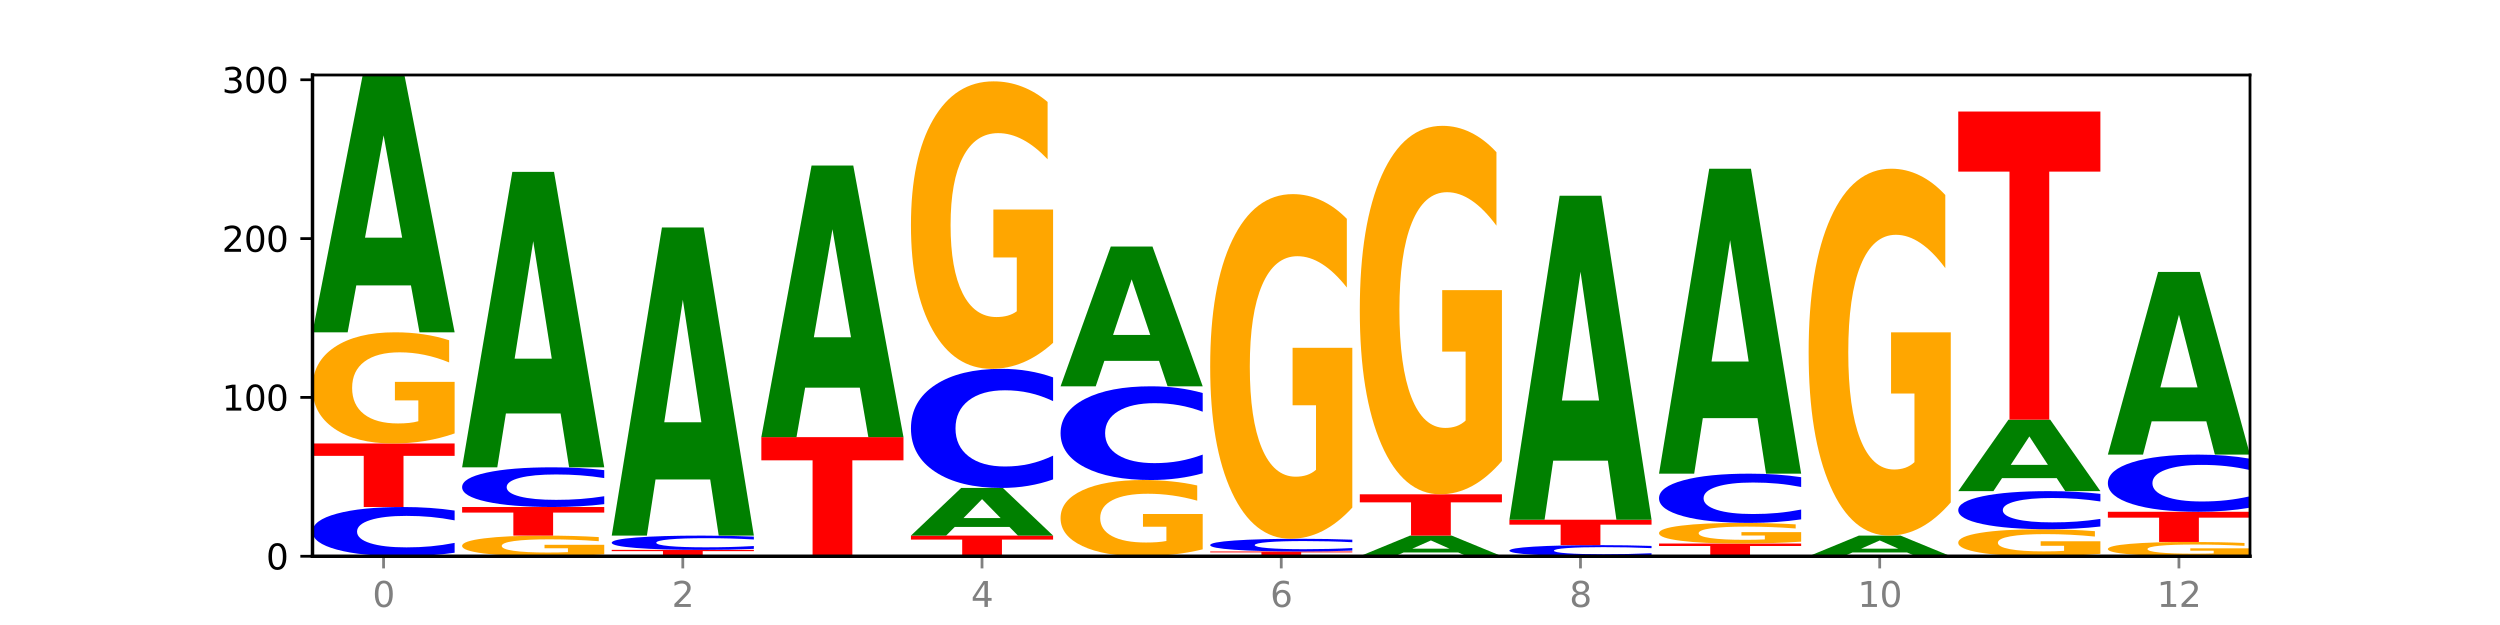 <?xml version="1.0" encoding="utf-8" standalone="no"?>
<!DOCTYPE svg PUBLIC "-//W3C//DTD SVG 1.1//EN"
  "http://www.w3.org/Graphics/SVG/1.1/DTD/svg11.dtd">
<svg xmlns:xlink="http://www.w3.org/1999/xlink" width="720pt" height="180pt" viewBox="0 0 720 180" xmlns="http://www.w3.org/2000/svg" version="1.1">
 <defs>
  <style type="text/css">*{stroke-linejoin: round; stroke-linecap: butt}</style>
 </defs>
 <g id="figure_1">
  <g id="patch_1">
   <path d="M 0 180 
L 720 180 
L 720 0 
L 0 0 
z
" style="fill: #ffffff"/>
  </g>
  <g id="axes_1">
   <g id="patch_2">
    <path d="M 90 160.2 
L 648 160.2 
L 648 21.6 
L 90 21.6 
z
" style="fill: #ffffff"/>
   </g>
   <g id="line2d_1">
    <path d="M 90 160.2 
L 648 160.2 
" clip-path="url(#p256e5098d8)" style="fill: none; stroke: #000000; stroke-width: 0.5; stroke-linecap: square"/>
   </g>
   <g id="patch_3">
    <path d="M 130.934 159.184 
Q 127.51 159.687 123.808 159.942 
Q 120.105 160.2 116.073 160.2 
Q 104.047 160.2 97.024 158.29 
Q 90 156.38 90 153.114 
Q 90 149.837 97.024 147.93 
Q 104.047 146.02 116.073 146.02 
Q 120.105 146.02 123.808 146.278 
Q 127.51 146.532 130.934 147.036 
L 130.934 149.863 
Q 127.479 149.195 124.127 148.885 
Q 120.776 148.574 117.073 148.574 
Q 110.431 148.574 106.625 149.784 
Q 102.83 150.991 102.83 153.114 
Q 102.83 155.229 106.625 156.439 
Q 110.431 157.646 117.073 157.646 
Q 120.776 157.646 124.127 157.335 
Q 127.479 157.022 130.934 156.354 
L 130.934 159.184 
z
" clip-path="url(#p256e5098d8)" style="fill: #0000ff"/>
   </g>
   <g id="patch_4">
    <path d="M 90 127.723 
L 130.934 127.723 
L 130.934 131.291 
L 116.208 131.291 
L 116.208 146.02 
L 104.755 146.02 
L 104.755 131.291 
L 90 131.291 
L 90 127.723 
z
" clip-path="url(#p256e5098d8)" style="fill: #ff0000"/>
   </g>
   <g id="patch_5">
    <path d="M 130.934 124.826 
Q 126.806 126.274 122.366 127.002 
Q 117.926 127.723 113.192 127.723 
Q 102.495 127.723 96.247 123.41 
Q 90 119.098 90 111.723 
Q 90 104.262 96.358 99.982 
Q 102.724 95.703 113.797 95.703 
Q 118.063 95.703 121.971 96.285 
Q 125.889 96.86 129.356 97.998 
L 129.356 104.381 
Q 125.779 102.919 122.237 102.198 
Q 118.696 101.471 115.137 101.471 
Q 108.55 101.471 104.981 104.13 
Q 101.412 106.782 101.412 111.723 
Q 101.412 116.617 104.853 119.29 
Q 108.293 121.955 114.623 121.955 
Q 116.348 121.955 117.825 121.803 
Q 119.302 121.644 120.476 121.314 
L 120.476 115.321 
L 113.733 115.321 
L 113.733 109.983 
L 130.934 109.983 
L 130.934 124.826 
z
" clip-path="url(#p256e5098d8)" style="fill: #ffa600"/>
   </g>
   <g id="patch_6">
    <path d="M 118.355 82.204 
L 102.613 82.204 
L 100.127 95.703 
L 90 95.703 
L 104.462 21.6 
L 116.472 21.6 
L 130.934 95.703 
L 120.816 95.703 
L 118.355 82.204 
z
M 105.123 68.45 
L 115.819 68.45 
L 110.48 38.974 
L 105.123 68.45 
z
" clip-path="url(#p256e5098d8)" style="fill: #008000"/>
   </g>
   <g id="patch_7">
    <path d="M 174.023 159.662 
Q 169.895 159.931 165.455 160.066 
Q 161.014 160.2 156.281 160.2 
Q 145.584 160.2 139.336 159.399 
Q 133.089 158.598 133.089 157.229 
Q 133.089 155.843 139.446 155.048 
Q 145.813 154.253 156.886 154.253 
Q 161.152 154.253 165.06 154.362 
Q 168.977 154.468 172.445 154.68 
L 172.445 155.865 
Q 168.867 155.594 165.326 155.46 
Q 161.785 155.325 158.226 155.325 
Q 151.639 155.325 148.07 155.818 
Q 144.501 156.311 144.501 157.229 
Q 144.501 158.138 147.941 158.634 
Q 151.382 159.129 157.712 159.129 
Q 159.437 159.129 160.914 159.101 
Q 162.391 159.071 163.565 159.01 
L 163.565 157.897 
L 156.822 157.897 
L 156.822 156.906 
L 174.023 156.906 
L 174.023 159.662 
z
" clip-path="url(#p256e5098d8)" style="fill: #ffa600"/>
   </g>
   <g id="patch_8">
    <path d="M 133.089 146.02 
L 174.023 146.02 
L 174.023 147.626 
L 159.296 147.626 
L 159.296 154.253 
L 147.844 154.253 
L 147.844 147.626 
L 133.089 147.626 
L 133.089 146.02 
z
" clip-path="url(#p256e5098d8)" style="fill: #ff0000"/>
   </g>
   <g id="patch_9">
    <path d="M 174.023 145.2 
Q 170.599 145.606 166.897 145.812 
Q 163.194 146.02 159.161 146.02 
Q 147.136 146.02 140.112 144.48 
Q 133.089 142.939 133.089 140.306 
Q 133.089 137.662 140.112 136.124 
Q 147.136 134.584 159.161 134.584 
Q 163.194 134.584 166.897 134.792 
Q 170.599 134.998 174.023 135.404 
L 174.023 137.683 
Q 170.568 137.145 167.216 136.894 
Q 163.864 136.644 160.162 136.644 
Q 153.52 136.644 149.714 137.62 
Q 145.919 138.593 145.919 140.306 
Q 145.919 142.011 149.714 142.987 
Q 153.52 143.96 160.162 143.96 
Q 163.864 143.96 167.216 143.71 
Q 170.568 143.457 174.023 142.918 
L 174.023 145.2 
z
" clip-path="url(#p256e5098d8)" style="fill: #0000ff"/>
   </g>
   <g id="patch_10">
    <path d="M 161.444 119.085 
L 145.701 119.085 
L 143.216 134.584 
L 133.089 134.584 
L 147.551 49.503 
L 159.561 49.503 
L 174.023 134.584 
L 163.905 134.584 
L 161.444 119.085 
z
M 148.212 103.294 
L 158.908 103.294 
L 153.569 69.451 
L 148.212 103.294 
z
" clip-path="url(#p256e5098d8)" style="fill: #008000"/>
   </g>
   <g id="patch_11">
    <path d="M 176.178 158.37 
L 217.112 158.37 
L 217.112 158.727 
L 202.385 158.727 
L 202.385 160.2 
L 190.933 160.2 
L 190.933 158.727 
L 176.178 158.727 
L 176.178 158.37 
z
" clip-path="url(#p256e5098d8)" style="fill: #ff0000"/>
   </g>
   <g id="patch_12">
    <path d="M 217.112 158.075 
Q 213.688 158.221 209.985 158.295 
Q 206.283 158.37 202.25 158.37 
Q 190.225 158.37 183.201 157.816 
Q 176.178 157.261 176.178 156.313 
Q 176.178 155.362 183.201 154.808 
Q 190.225 154.253 202.25 154.253 
Q 206.283 154.253 209.985 154.328 
Q 213.688 154.402 217.112 154.549 
L 217.112 155.369 
Q 213.657 155.175 210.305 155.085 
Q 206.953 154.995 203.251 154.995 
Q 196.609 154.995 192.803 155.346 
Q 189.008 155.697 189.008 156.313 
Q 189.008 156.927 192.803 157.278 
Q 196.609 157.629 203.251 157.629 
Q 206.953 157.629 210.305 157.539 
Q 213.657 157.448 217.112 157.254 
L 217.112 158.075 
z
" clip-path="url(#p256e5098d8)" style="fill: #0000ff"/>
   </g>
   <g id="patch_13">
    <path d="M 204.533 138.088 
L 188.79 138.088 
L 186.304 154.253 
L 176.178 154.253 
L 190.64 65.513 
L 202.65 65.513 
L 217.112 154.253 
L 206.993 154.253 
L 204.533 138.088 
z
M 191.301 121.618 
L 201.997 121.618 
L 196.657 86.319 
L 191.301 121.618 
z
" clip-path="url(#p256e5098d8)" style="fill: #008000"/>
   </g>
   <g id="patch_14">
    <path d="M 219.266 125.893 
L 260.201 125.893 
L 260.201 132.584 
L 245.474 132.584 
L 245.474 160.2 
L 234.022 160.2 
L 234.022 132.584 
L 219.266 132.584 
L 219.266 125.893 
z
" clip-path="url(#p256e5098d8)" style="fill: #ff0000"/>
   </g>
   <g id="patch_15">
    <path d="M 247.622 111.644 
L 231.879 111.644 
L 229.393 125.893 
L 219.266 125.893 
L 233.729 47.673 
L 245.739 47.673 
L 260.201 125.893 
L 250.082 125.893 
L 247.622 111.644 
z
M 234.39 97.126 
L 245.086 97.126 
L 239.746 66.013 
L 234.39 97.126 
z
" clip-path="url(#p256e5098d8)" style="fill: #008000"/>
   </g>
   <g id="patch_16">
    <path d="M 262.355 154.253 
L 303.29 154.253 
L 303.29 155.413 
L 288.563 155.413 
L 288.563 160.2 
L 277.111 160.2 
L 277.111 155.413 
L 262.355 155.413 
L 262.355 154.253 
z
" clip-path="url(#p256e5098d8)" style="fill: #ff0000"/>
   </g>
   <g id="patch_17">
    <path d="M 290.71 151.754 
L 274.968 151.754 
L 272.482 154.253 
L 262.355 154.253 
L 276.817 140.531 
L 288.827 140.531 
L 303.29 154.253 
L 293.171 154.253 
L 290.71 151.754 
z
M 277.479 149.207 
L 288.175 149.207 
L 282.835 143.748 
L 277.479 149.207 
z
" clip-path="url(#p256e5098d8)" style="fill: #008000"/>
   </g>
   <g id="patch_18">
    <path d="M 303.29 138.072 
Q 299.865 139.291 296.163 139.907 
Q 292.46 140.531 288.428 140.531 
Q 276.402 140.531 269.379 135.91 
Q 262.355 131.29 262.355 123.388 
Q 262.355 115.458 269.379 110.844 
Q 276.402 106.224 288.428 106.224 
Q 292.46 106.224 296.163 106.847 
Q 299.865 107.464 303.29 108.683 
L 303.29 115.522 
Q 299.835 113.906 296.483 113.155 
Q 293.131 112.403 289.428 112.403 
Q 282.786 112.403 278.981 115.33 
Q 275.185 118.25 275.185 123.388 
Q 275.185 128.504 278.981 131.431 
Q 282.786 134.351 289.428 134.351 
Q 293.131 134.351 296.483 133.6 
Q 299.835 132.842 303.29 131.226 
L 303.29 138.072 
z
" clip-path="url(#p256e5098d8)" style="fill: #0000ff"/>
   </g>
   <g id="patch_19">
    <path d="M 303.29 98.733 
Q 299.161 102.478 294.721 104.36 
Q 290.281 106.224 285.547 106.224 
Q 274.85 106.224 268.603 95.073 
Q 262.355 83.922 262.355 64.852 
Q 262.355 45.561 268.713 34.495 
Q 275.08 23.43 286.153 23.43 
Q 290.418 23.43 294.327 24.935 
Q 298.244 26.423 301.712 29.364 
L 301.712 45.868 
Q 298.134 42.089 294.593 40.225 
Q 291.051 38.343 287.492 38.343 
Q 280.905 38.343 277.336 45.219 
Q 273.768 52.077 273.768 64.852 
Q 273.768 77.508 277.208 84.418 
Q 280.648 91.31 286.978 91.31 
Q 288.703 91.31 290.18 90.917 
Q 291.657 90.506 292.831 89.651 
L 292.831 74.156 
L 286.088 74.156 
L 286.088 60.354 
L 303.29 60.354 
L 303.29 98.733 
z
" clip-path="url(#p256e5098d8)" style="fill: #ffa600"/>
   </g>
   <g id="patch_20">
    <path d="M 346.378 158.213 
Q 342.25 159.207 337.81 159.706 
Q 333.37 160.2 328.636 160.2 
Q 317.939 160.2 311.692 157.243 
Q 305.444 154.286 305.444 149.229 
Q 305.444 144.113 311.802 141.178 
Q 318.168 138.244 329.241 138.244 
Q 333.507 138.244 337.415 138.643 
Q 341.333 139.037 344.8 139.817 
L 344.8 144.194 
Q 341.223 143.192 337.681 142.697 
Q 334.14 142.199 330.581 142.199 
Q 323.994 142.199 320.425 144.022 
Q 316.856 145.841 316.856 149.229 
Q 316.856 152.585 320.297 154.417 
Q 323.737 156.245 330.067 156.245 
Q 331.792 156.245 333.269 156.141 
Q 334.746 156.032 335.92 155.805 
L 335.92 151.696 
L 329.177 151.696 
L 329.177 148.036 
L 346.378 148.036 
L 346.378 158.213 
z
" clip-path="url(#p256e5098d8)" style="fill: #ffa600"/>
   </g>
   <g id="patch_21">
    <path d="M 346.378 136.309 
Q 342.954 137.268 339.252 137.753 
Q 335.549 138.244 331.517 138.244 
Q 319.491 138.244 312.468 134.609 
Q 305.444 130.974 305.444 124.758 
Q 305.444 118.52 312.468 114.89 
Q 319.491 111.255 331.517 111.255 
Q 335.549 111.255 339.252 111.746 
Q 342.954 112.231 346.378 113.19 
L 346.378 118.57 
Q 342.923 117.299 339.571 116.708 
Q 336.22 116.117 332.517 116.117 
Q 325.875 116.117 322.069 118.419 
Q 318.274 120.716 318.274 124.758 
Q 318.274 128.783 322.069 131.085 
Q 325.875 133.382 332.517 133.382 
Q 336.22 133.382 339.571 132.791 
Q 342.923 132.195 346.378 130.924 
L 346.378 136.309 
z
" clip-path="url(#p256e5098d8)" style="fill: #0000ff"/>
   </g>
   <g id="patch_22">
    <path d="M 333.799 103.923 
L 318.057 103.923 
L 315.571 111.255 
L 305.444 111.255 
L 319.906 71.002 
L 331.916 71.002 
L 346.378 111.255 
L 336.26 111.255 
L 333.799 103.923 
z
M 320.567 96.452 
L 331.263 96.452 
L 325.924 80.44 
L 320.567 96.452 
z
" clip-path="url(#p256e5098d8)" style="fill: #008000"/>
   </g>
   <g id="patch_23">
    <path d="M 348.533 158.828 
L 389.467 158.828 
L 389.467 159.095 
L 374.74 159.095 
L 374.74 160.2 
L 363.288 160.2 
L 363.288 159.095 
L 348.533 159.095 
L 348.533 158.828 
z
" clip-path="url(#p256e5098d8)" style="fill: #ff0000"/>
   </g>
   <g id="patch_24">
    <path d="M 389.467 158.565 
Q 386.043 158.695 382.341 158.761 
Q 378.638 158.828 374.605 158.828 
Q 362.58 158.828 355.556 158.335 
Q 348.533 157.842 348.533 156.999 
Q 348.533 156.153 355.556 155.661 
Q 362.58 155.168 374.605 155.168 
Q 378.638 155.168 382.341 155.235 
Q 386.043 155.301 389.467 155.431 
L 389.467 156.16 
Q 386.012 155.988 382.66 155.908 
Q 379.308 155.827 375.606 155.827 
Q 368.964 155.827 365.158 156.14 
Q 361.363 156.451 361.363 156.999 
Q 361.363 157.545 365.158 157.857 
Q 368.964 158.169 375.606 158.169 
Q 379.308 158.169 382.66 158.088 
Q 386.012 158.008 389.467 157.835 
L 389.467 158.565 
z
" clip-path="url(#p256e5098d8)" style="fill: #0000ff"/>
   </g>
   <g id="patch_25">
    <path d="M 389.467 146.187 
Q 385.339 150.678 380.899 152.933 
Q 376.458 155.168 371.725 155.168 
Q 361.028 155.168 354.78 141.8 
Q 348.533 128.431 348.533 105.568 
Q 348.533 82.44 354.89 69.173 
Q 361.257 55.907 372.33 55.907 
Q 376.596 55.907 380.504 57.711 
Q 384.421 59.495 387.889 63.022 
L 387.889 82.809 
Q 384.311 78.277 380.77 76.042 
Q 377.229 73.787 373.67 73.787 
Q 367.083 73.787 363.514 82.029 
Q 359.945 90.252 359.945 105.568 
Q 359.945 120.742 363.386 129.025 
Q 366.826 137.289 373.156 137.289 
Q 374.881 137.289 376.358 136.817 
Q 377.835 136.325 379.009 135.3 
L 379.009 116.723 
L 372.266 116.723 
L 372.266 100.176 
L 389.467 100.176 
L 389.467 146.187 
z
" clip-path="url(#p256e5098d8)" style="fill: #ffa600"/>
   </g>
   <g id="patch_26">
    <path d="M 419.977 159.117 
L 404.234 159.117 
L 401.749 160.2 
L 391.622 160.2 
L 406.084 154.253 
L 418.094 154.253 
L 432.556 160.2 
L 422.437 160.2 
L 419.977 159.117 
z
M 406.745 158.013 
L 417.441 158.013 
L 412.101 155.648 
L 406.745 158.013 
z
" clip-path="url(#p256e5098d8)" style="fill: #008000"/>
   </g>
   <g id="patch_27">
    <path d="M 391.622 142.36 
L 432.556 142.36 
L 432.556 144.68 
L 417.829 144.68 
L 417.829 154.253 
L 406.377 154.253 
L 406.377 144.68 
L 391.622 144.68 
L 391.622 142.36 
z
" clip-path="url(#p256e5098d8)" style="fill: #ff0000"/>
   </g>
   <g id="patch_28">
    <path d="M 432.556 132.759 
Q 428.428 137.56 423.987 139.971 
Q 419.547 142.36 414.813 142.36 
Q 404.117 142.36 397.869 128.067 
Q 391.622 113.775 391.622 89.332 
Q 391.622 64.604 397.979 50.421 
Q 404.346 36.238 415.419 36.238 
Q 419.685 36.238 423.593 38.167 
Q 427.51 40.074 430.978 43.844 
L 430.978 64.999 
Q 427.4 60.154 423.859 57.765 
Q 420.318 55.353 416.758 55.353 
Q 410.171 55.353 406.603 64.166 
Q 403.034 72.956 403.034 89.332 
Q 403.034 105.554 406.474 114.41 
Q 409.915 123.245 416.245 123.245 
Q 417.969 123.245 419.446 122.741 
Q 420.923 122.214 422.098 121.118 
L 422.098 101.257 
L 415.355 101.257 
L 415.355 83.566 
L 432.556 83.566 
L 432.556 132.759 
z
" clip-path="url(#p256e5098d8)" style="fill: #ffa600"/>
   </g>
   <g id="patch_29">
    <path d="M 475.645 159.97 
Q 472.221 160.084 468.518 160.142 
Q 464.816 160.2 460.783 160.2 
Q 448.757 160.2 441.734 159.769 
Q 434.71 159.337 434.71 158.6 
Q 434.71 157.86 441.734 157.429 
Q 448.757 156.998 460.783 156.998 
Q 464.816 156.998 468.518 157.056 
Q 472.221 157.114 475.645 157.228 
L 475.645 157.866 
Q 472.19 157.715 468.838 157.645 
Q 465.486 157.575 461.783 157.575 
Q 455.142 157.575 451.336 157.848 
Q 447.54 158.12 447.54 158.6 
Q 447.54 159.078 451.336 159.351 
Q 455.142 159.623 461.783 159.623 
Q 465.486 159.623 468.838 159.553 
Q 472.19 159.482 475.645 159.332 
L 475.645 159.97 
z
" clip-path="url(#p256e5098d8)" style="fill: #0000ff"/>
   </g>
   <g id="patch_30">
    <path d="M 434.71 149.679 
L 475.645 149.679 
L 475.645 151.107 
L 460.918 151.107 
L 460.918 156.998 
L 449.466 156.998 
L 449.466 151.107 
L 434.71 151.107 
L 434.71 149.679 
z
" clip-path="url(#p256e5098d8)" style="fill: #ff0000"/>
   </g>
   <g id="patch_31">
    <path d="M 463.066 132.68 
L 447.323 132.68 
L 444.837 149.679 
L 434.71 149.679 
L 449.173 56.364 
L 461.183 56.364 
L 475.645 149.679 
L 465.526 149.679 
L 463.066 132.68 
z
M 449.834 115.361 
L 460.53 115.361 
L 455.19 78.243 
L 449.834 115.361 
z
" clip-path="url(#p256e5098d8)" style="fill: #008000"/>
   </g>
   <g id="patch_32">
    <path d="M 477.799 156.541 
L 518.734 156.541 
L 518.734 157.254 
L 504.007 157.254 
L 504.007 160.2 
L 492.555 160.2 
L 492.555 157.254 
L 477.799 157.254 
L 477.799 156.541 
z
" clip-path="url(#p256e5098d8)" style="fill: #ff0000"/>
   </g>
   <g id="patch_33">
    <path d="M 518.734 156.003 
Q 514.605 156.272 510.165 156.407 
Q 505.725 156.541 500.991 156.541 
Q 490.294 156.541 484.047 155.74 
Q 477.799 154.939 477.799 153.569 
Q 477.799 152.184 484.157 151.389 
Q 490.524 150.594 501.597 150.594 
Q 505.862 150.594 509.771 150.702 
Q 513.688 150.809 517.156 151.02 
L 517.156 152.206 
Q 513.578 151.934 510.037 151.8 
Q 506.495 151.665 502.936 151.665 
Q 496.349 151.665 492.78 152.159 
Q 489.212 152.652 489.212 153.569 
Q 489.212 154.478 492.652 154.974 
Q 496.092 155.469 502.422 155.469 
Q 504.147 155.469 505.624 155.441 
Q 507.101 155.412 508.275 155.35 
L 508.275 154.237 
L 501.532 154.237 
L 501.532 153.246 
L 518.734 153.246 
L 518.734 156.003 
z
" clip-path="url(#p256e5098d8)" style="fill: #ffa600"/>
   </g>
   <g id="patch_34">
    <path d="M 518.734 149.578 
Q 515.31 150.081 511.607 150.336 
Q 507.904 150.594 503.872 150.594 
Q 491.846 150.594 484.823 148.684 
Q 477.799 146.774 477.799 143.508 
Q 477.799 140.231 484.823 138.324 
Q 491.846 136.414 503.872 136.414 
Q 507.904 136.414 511.607 136.672 
Q 515.31 136.926 518.734 137.43 
L 518.734 140.257 
Q 515.279 139.589 511.927 139.279 
Q 508.575 138.968 504.872 138.968 
Q 498.23 138.968 494.425 140.178 
Q 490.629 141.385 490.629 143.508 
Q 490.629 145.623 494.425 146.833 
Q 498.23 148.04 504.872 148.04 
Q 508.575 148.04 511.927 147.729 
Q 515.279 147.416 518.734 146.748 
L 518.734 149.578 
z
" clip-path="url(#p256e5098d8)" style="fill: #0000ff"/>
   </g>
   <g id="patch_35">
    <path d="M 506.154 120.415 
L 490.412 120.415 
L 487.926 136.414 
L 477.799 136.414 
L 492.261 48.588 
L 504.271 48.588 
L 518.734 136.414 
L 508.615 136.414 
L 506.154 120.415 
z
M 492.923 104.114 
L 503.619 104.114 
L 498.279 69.18 
L 492.923 104.114 
z
" clip-path="url(#p256e5098d8)" style="fill: #008000"/>
   </g>
   <g id="patch_36">
    <path d="M 549.243 159.117 
L 533.501 159.117 
L 531.015 160.2 
L 520.888 160.2 
L 535.35 154.253 
L 547.36 154.253 
L 561.822 160.2 
L 551.704 160.2 
L 549.243 159.117 
z
M 536.011 158.013 
L 546.707 158.013 
L 541.368 155.648 
L 536.011 158.013 
z
" clip-path="url(#p256e5098d8)" style="fill: #008000"/>
   </g>
   <g id="patch_37">
    <path d="M 561.822 144.693 
Q 557.694 149.473 553.254 151.874 
Q 548.814 154.253 544.08 154.253 
Q 533.383 154.253 527.136 140.022 
Q 520.888 125.791 520.888 101.454 
Q 520.888 76.832 527.246 62.71 
Q 533.612 48.588 544.685 48.588 
Q 548.951 48.588 552.859 50.509 
Q 556.777 52.408 560.244 56.162 
L 560.244 77.225 
Q 556.667 72.402 553.125 70.022 
Q 549.584 67.621 546.025 67.621 
Q 539.438 67.621 535.869 76.396 
Q 532.3 85.149 532.3 101.454 
Q 532.3 117.606 535.741 126.424 
Q 539.181 135.22 545.511 135.22 
Q 547.236 135.22 548.713 134.718 
Q 550.19 134.194 551.364 133.103 
L 551.364 113.328 
L 544.621 113.328 
L 544.621 95.713 
L 561.822 95.713 
L 561.822 144.693 
z
" clip-path="url(#p256e5098d8)" style="fill: #ffa600"/>
   </g>
   <g id="patch_38">
    <path d="M 604.911 159.496 
Q 600.783 159.848 596.343 160.025 
Q 591.902 160.2 587.169 160.2 
Q 576.472 160.2 570.224 159.153 
Q 563.977 158.105 563.977 156.314 
Q 563.977 154.502 570.334 153.463 
Q 576.701 152.424 587.774 152.424 
Q 592.04 152.424 595.948 152.565 
Q 599.865 152.705 603.333 152.981 
L 603.333 154.531 
Q 599.755 154.176 596.214 154.001 
Q 592.673 153.824 589.114 153.824 
Q 582.527 153.824 578.958 154.47 
Q 575.389 155.114 575.389 156.314 
Q 575.389 157.503 578.83 158.152 
Q 582.27 158.799 588.6 158.799 
Q 590.325 158.799 591.802 158.762 
Q 593.279 158.724 594.453 158.643 
L 594.453 157.188 
L 587.71 157.188 
L 587.71 155.892 
L 604.911 155.892 
L 604.911 159.496 
z
" clip-path="url(#p256e5098d8)" style="fill: #ffa600"/>
   </g>
   <g id="patch_39">
    <path d="M 604.911 151.637 
Q 601.487 152.027 597.785 152.224 
Q 594.082 152.424 590.049 152.424 
Q 578.024 152.424 571 150.945 
Q 563.977 149.467 563.977 146.938 
Q 563.977 144.4 571 142.924 
Q 578.024 141.446 590.049 141.446 
Q 594.082 141.446 597.785 141.645 
Q 601.487 141.842 604.911 142.232 
L 604.911 144.421 
Q 601.456 143.904 598.104 143.663 
Q 594.752 143.423 591.05 143.423 
Q 584.408 143.423 580.602 144.36 
Q 576.807 145.294 576.807 146.938 
Q 576.807 148.575 580.602 149.512 
Q 584.408 150.446 591.05 150.446 
Q 594.752 150.446 598.104 150.206 
Q 601.456 149.963 604.911 149.446 
L 604.911 151.637 
z
" clip-path="url(#p256e5098d8)" style="fill: #0000ff"/>
   </g>
   <g id="patch_40">
    <path d="M 592.332 137.696 
L 576.589 137.696 
L 574.104 141.446 
L 563.977 141.446 
L 578.439 120.861 
L 590.449 120.861 
L 604.911 141.446 
L 594.793 141.446 
L 592.332 137.696 
z
M 579.1 133.875 
L 589.796 133.875 
L 584.457 125.688 
L 579.1 133.875 
z
" clip-path="url(#p256e5098d8)" style="fill: #008000"/>
   </g>
   <g id="patch_41">
    <path d="M 563.977 32.121 
L 604.911 32.121 
L 604.911 49.428 
L 590.184 49.428 
L 590.184 120.861 
L 578.732 120.861 
L 578.732 49.428 
L 563.977 49.428 
L 563.977 32.121 
z
" clip-path="url(#p256e5098d8)" style="fill: #ff0000"/>
   </g>
   <g id="patch_42">
    <path d="M 648 159.828 
Q 643.872 160.014 639.431 160.107 
Q 634.991 160.2 630.257 160.2 
Q 619.561 160.2 613.313 159.646 
Q 607.066 159.091 607.066 158.143 
Q 607.066 157.184 613.423 156.633 
Q 619.79 156.083 630.863 156.083 
Q 635.129 156.083 639.037 156.158 
Q 642.954 156.232 646.422 156.378 
L 646.422 157.199 
Q 642.844 157.011 639.303 156.918 
Q 635.762 156.825 632.202 156.825 
Q 625.615 156.825 622.047 157.167 
Q 618.478 157.508 618.478 158.143 
Q 618.478 158.772 621.918 159.116 
Q 625.359 159.458 631.689 159.458 
Q 633.413 159.458 634.89 159.439 
Q 636.367 159.418 637.542 159.376 
L 637.542 158.605 
L 630.799 158.605 
L 630.799 157.919 
L 648 157.919 
L 648 159.828 
z
" clip-path="url(#p256e5098d8)" style="fill: #ffa600"/>
   </g>
   <g id="patch_43">
    <path d="M 607.066 147.392 
L 648 147.392 
L 648 149.087 
L 633.273 149.087 
L 633.273 156.083 
L 621.821 156.083 
L 621.821 149.087 
L 607.066 149.087 
L 607.066 147.392 
z
" clip-path="url(#p256e5098d8)" style="fill: #ff0000"/>
   </g>
   <g id="patch_44">
    <path d="M 648 146.212 
Q 644.576 146.797 640.873 147.093 
Q 637.171 147.392 633.138 147.392 
Q 621.113 147.392 614.089 145.174 
Q 607.066 142.956 607.066 139.164 
Q 607.066 135.357 614.089 133.143 
Q 621.113 130.925 633.138 130.925 
Q 637.171 130.925 640.873 131.224 
Q 644.576 131.52 648 132.105 
L 648 135.388 
Q 644.545 134.612 641.193 134.252 
Q 637.841 133.891 634.139 133.891 
Q 627.497 133.891 623.691 135.296 
Q 619.896 136.697 619.896 139.164 
Q 619.896 141.62 623.691 143.024 
Q 627.497 144.426 634.139 144.426 
Q 637.841 144.426 641.193 144.065 
Q 644.545 143.701 648 142.926 
L 648 146.212 
z
" clip-path="url(#p256e5098d8)" style="fill: #0000ff"/>
   </g>
   <g id="patch_45">
    <path d="M 635.421 121.342 
L 619.678 121.342 
L 617.193 130.925 
L 607.066 130.925 
L 621.528 78.321 
L 633.538 78.321 
L 648 130.925 
L 637.881 130.925 
L 635.421 121.342 
z
M 622.189 111.579 
L 632.885 111.579 
L 627.545 90.654 
L 622.189 111.579 
z
" clip-path="url(#p256e5098d8)" style="fill: #008000"/>
   </g>
   <g id="matplotlib.axis_1">
    <g id="xtick_1">
     <g id="line2d_2">
      <defs>
       <path id="mde8f2c09bb" d="M 0 0 
L 0 3.5 
" style="stroke: #808080; stroke-width: 0.8"/>
      </defs>
      <g>
       <use xlink:href="#mde8f2c09bb" x="110.467" y="160.2" style="fill: #808080; stroke: #808080; stroke-width: 0.8"/>
      </g>
     </g>
     <g id="text_1">
      <!-- 0 -->
      <g style="fill: #808080" transform="translate(107.286 174.798) scale(0.1 -0.1)">
       <defs>
        <path id="DejaVuSans-30" d="M 2034 4250 
Q 1547 4250 1301 3770 
Q 1056 3291 1056 2328 
Q 1056 1369 1301 889 
Q 1547 409 2034 409 
Q 2525 409 2770 889 
Q 3016 1369 3016 2328 
Q 3016 3291 2770 3770 
Q 2525 4250 2034 4250 
z
M 2034 4750 
Q 2819 4750 3233 4129 
Q 3647 3509 3647 2328 
Q 3647 1150 3233 529 
Q 2819 -91 2034 -91 
Q 1250 -91 836 529 
Q 422 1150 422 2328 
Q 422 3509 836 4129 
Q 1250 4750 2034 4750 
z
" transform="scale(0.016)"/>
       </defs>
       <use xlink:href="#DejaVuSans-30"/>
      </g>
     </g>
    </g>
    <g id="xtick_2">
     <g id="line2d_3">
      <g>
       <use xlink:href="#mde8f2c09bb" x="196.645" y="160.2" style="fill: #808080; stroke: #808080; stroke-width: 0.8"/>
      </g>
     </g>
     <g id="text_2">
      <!-- 2 -->
      <g style="fill: #808080" transform="translate(193.464 174.798) scale(0.1 -0.1)">
       <defs>
        <path id="DejaVuSans-32" d="M 1228 531 
L 3431 531 
L 3431 0 
L 469 0 
L 469 531 
Q 828 903 1448 1529 
Q 2069 2156 2228 2338 
Q 2531 2678 2651 2914 
Q 2772 3150 2772 3378 
Q 2772 3750 2511 3984 
Q 2250 4219 1831 4219 
Q 1534 4219 1204 4116 
Q 875 4013 500 3803 
L 500 4441 
Q 881 4594 1212 4672 
Q 1544 4750 1819 4750 
Q 2544 4750 2975 4387 
Q 3406 4025 3406 3419 
Q 3406 3131 3298 2873 
Q 3191 2616 2906 2266 
Q 2828 2175 2409 1742 
Q 1991 1309 1228 531 
z
" transform="scale(0.016)"/>
       </defs>
       <use xlink:href="#DejaVuSans-32"/>
      </g>
     </g>
    </g>
    <g id="xtick_3">
     <g id="line2d_4">
      <g>
       <use xlink:href="#mde8f2c09bb" x="282.822" y="160.2" style="fill: #808080; stroke: #808080; stroke-width: 0.8"/>
      </g>
     </g>
     <g id="text_3">
      <!-- 4 -->
      <g style="fill: #808080" transform="translate(279.641 174.798) scale(0.1 -0.1)">
       <defs>
        <path id="DejaVuSans-34" d="M 2419 4116 
L 825 1625 
L 2419 1625 
L 2419 4116 
z
M 2253 4666 
L 3047 4666 
L 3047 1625 
L 3713 1625 
L 3713 1100 
L 3047 1100 
L 3047 0 
L 2419 0 
L 2419 1100 
L 313 1100 
L 313 1709 
L 2253 4666 
z
" transform="scale(0.016)"/>
       </defs>
       <use xlink:href="#DejaVuSans-34"/>
      </g>
     </g>
    </g>
    <g id="xtick_4">
     <g id="line2d_5">
      <g>
       <use xlink:href="#mde8f2c09bb" x="369" y="160.2" style="fill: #808080; stroke: #808080; stroke-width: 0.8"/>
      </g>
     </g>
     <g id="text_4">
      <!-- 6 -->
      <g style="fill: #808080" transform="translate(365.819 174.798) scale(0.1 -0.1)">
       <defs>
        <path id="DejaVuSans-36" d="M 2113 2584 
Q 1688 2584 1439 2293 
Q 1191 2003 1191 1497 
Q 1191 994 1439 701 
Q 1688 409 2113 409 
Q 2538 409 2786 701 
Q 3034 994 3034 1497 
Q 3034 2003 2786 2293 
Q 2538 2584 2113 2584 
z
M 3366 4563 
L 3366 3988 
Q 3128 4100 2886 4159 
Q 2644 4219 2406 4219 
Q 1781 4219 1451 3797 
Q 1122 3375 1075 2522 
Q 1259 2794 1537 2939 
Q 1816 3084 2150 3084 
Q 2853 3084 3261 2657 
Q 3669 2231 3669 1497 
Q 3669 778 3244 343 
Q 2819 -91 2113 -91 
Q 1303 -91 875 529 
Q 447 1150 447 2328 
Q 447 3434 972 4092 
Q 1497 4750 2381 4750 
Q 2619 4750 2861 4703 
Q 3103 4656 3366 4563 
z
" transform="scale(0.016)"/>
       </defs>
       <use xlink:href="#DejaVuSans-36"/>
      </g>
     </g>
    </g>
    <g id="xtick_5">
     <g id="line2d_6">
      <g>
       <use xlink:href="#mde8f2c09bb" x="455.178" y="160.2" style="fill: #808080; stroke: #808080; stroke-width: 0.8"/>
      </g>
     </g>
     <g id="text_5">
      <!-- 8 -->
      <g style="fill: #808080" transform="translate(451.996 174.798) scale(0.1 -0.1)">
       <defs>
        <path id="DejaVuSans-38" d="M 2034 2216 
Q 1584 2216 1326 1975 
Q 1069 1734 1069 1313 
Q 1069 891 1326 650 
Q 1584 409 2034 409 
Q 2484 409 2743 651 
Q 3003 894 3003 1313 
Q 3003 1734 2745 1975 
Q 2488 2216 2034 2216 
z
M 1403 2484 
Q 997 2584 770 2862 
Q 544 3141 544 3541 
Q 544 4100 942 4425 
Q 1341 4750 2034 4750 
Q 2731 4750 3128 4425 
Q 3525 4100 3525 3541 
Q 3525 3141 3298 2862 
Q 3072 2584 2669 2484 
Q 3125 2378 3379 2068 
Q 3634 1759 3634 1313 
Q 3634 634 3220 271 
Q 2806 -91 2034 -91 
Q 1263 -91 848 271 
Q 434 634 434 1313 
Q 434 1759 690 2068 
Q 947 2378 1403 2484 
z
M 1172 3481 
Q 1172 3119 1398 2916 
Q 1625 2713 2034 2713 
Q 2441 2713 2670 2916 
Q 2900 3119 2900 3481 
Q 2900 3844 2670 4047 
Q 2441 4250 2034 4250 
Q 1625 4250 1398 4047 
Q 1172 3844 1172 3481 
z
" transform="scale(0.016)"/>
       </defs>
       <use xlink:href="#DejaVuSans-38"/>
      </g>
     </g>
    </g>
    <g id="xtick_6">
     <g id="line2d_7">
      <g>
       <use xlink:href="#mde8f2c09bb" x="541.355" y="160.2" style="fill: #808080; stroke: #808080; stroke-width: 0.8"/>
      </g>
     </g>
     <g id="text_6">
      <!-- 10 -->
      <g style="fill: #808080" transform="translate(534.993 174.798) scale(0.1 -0.1)">
       <defs>
        <path id="DejaVuSans-31" d="M 794 531 
L 1825 531 
L 1825 4091 
L 703 3866 
L 703 4441 
L 1819 4666 
L 2450 4666 
L 2450 531 
L 3481 531 
L 3481 0 
L 794 0 
L 794 531 
z
" transform="scale(0.016)"/>
       </defs>
       <use xlink:href="#DejaVuSans-31"/>
       <use xlink:href="#DejaVuSans-30" x="63.623"/>
      </g>
     </g>
    </g>
    <g id="xtick_7">
     <g id="line2d_8">
      <g>
       <use xlink:href="#mde8f2c09bb" x="627.533" y="160.2" style="fill: #808080; stroke: #808080; stroke-width: 0.8"/>
      </g>
     </g>
     <g id="text_7">
      <!-- 12 -->
      <g style="fill: #808080" transform="translate(621.17 174.798) scale(0.1 -0.1)">
       <use xlink:href="#DejaVuSans-31"/>
       <use xlink:href="#DejaVuSans-32" x="63.623"/>
      </g>
     </g>
    </g>
   </g>
   <g id="matplotlib.axis_2">
    <g id="ytick_1">
     <g id="line2d_9">
      <defs>
       <path id="m3a71a1a2a6" d="M 0 0 
L -3.5 0 
" style="stroke: #000000; stroke-width: 0.8"/>
      </defs>
      <g>
       <use xlink:href="#m3a71a1a2a6" x="90" y="160.2" style="stroke: #000000; stroke-width: 0.8"/>
      </g>
     </g>
     <g id="text_8">
      <!-- 0 -->
      <g transform="translate(76.638 163.999) scale(0.1 -0.1)">
       <use xlink:href="#DejaVuSans-30"/>
      </g>
     </g>
    </g>
    <g id="ytick_2">
     <g id="line2d_10">
      <g>
       <use xlink:href="#m3a71a1a2a6" x="90" y="114.457" style="stroke: #000000; stroke-width: 0.8"/>
      </g>
     </g>
     <g id="text_9">
      <!-- 100 -->
      <g transform="translate(63.913 118.257) scale(0.1 -0.1)">
       <use xlink:href="#DejaVuSans-31"/>
       <use xlink:href="#DejaVuSans-30" x="63.623"/>
       <use xlink:href="#DejaVuSans-30" x="127.246"/>
      </g>
     </g>
    </g>
    <g id="ytick_3">
     <g id="line2d_11">
      <g>
       <use xlink:href="#m3a71a1a2a6" x="90" y="68.715" style="stroke: #000000; stroke-width: 0.8"/>
      </g>
     </g>
     <g id="text_10">
      <!-- 200 -->
      <g transform="translate(63.913 72.514) scale(0.1 -0.1)">
       <use xlink:href="#DejaVuSans-32"/>
       <use xlink:href="#DejaVuSans-30" x="63.623"/>
       <use xlink:href="#DejaVuSans-30" x="127.246"/>
      </g>
     </g>
    </g>
    <g id="ytick_4">
     <g id="line2d_12">
      <g>
       <use xlink:href="#m3a71a1a2a6" x="90" y="22.972" style="stroke: #000000; stroke-width: 0.8"/>
      </g>
     </g>
     <g id="text_11">
      <!-- 300 -->
      <g transform="translate(63.913 26.771) scale(0.1 -0.1)">
       <defs>
        <path id="DejaVuSans-33" d="M 2597 2516 
Q 3050 2419 3304 2112 
Q 3559 1806 3559 1356 
Q 3559 666 3084 287 
Q 2609 -91 1734 -91 
Q 1441 -91 1130 -33 
Q 819 25 488 141 
L 488 750 
Q 750 597 1062 519 
Q 1375 441 1716 441 
Q 2309 441 2620 675 
Q 2931 909 2931 1356 
Q 2931 1769 2642 2001 
Q 2353 2234 1838 2234 
L 1294 2234 
L 1294 2753 
L 1863 2753 
Q 2328 2753 2575 2939 
Q 2822 3125 2822 3475 
Q 2822 3834 2567 4026 
Q 2313 4219 1838 4219 
Q 1578 4219 1281 4162 
Q 984 4106 628 3988 
L 628 4550 
Q 988 4650 1302 4700 
Q 1616 4750 1894 4750 
Q 2613 4750 3031 4423 
Q 3450 4097 3450 3541 
Q 3450 3153 3228 2886 
Q 3006 2619 2597 2516 
z
" transform="scale(0.016)"/>
       </defs>
       <use xlink:href="#DejaVuSans-33"/>
       <use xlink:href="#DejaVuSans-30" x="63.623"/>
       <use xlink:href="#DejaVuSans-30" x="127.246"/>
      </g>
     </g>
    </g>
   </g>
   <g id="patch_46">
    <path d="M 90 160.2 
L 90 21.6 
" style="fill: none; stroke: #000000; stroke-linejoin: miter; stroke-linecap: square"/>
   </g>
   <g id="patch_47">
    <path d="M 648 160.2 
L 648 21.6 
" style="fill: none; stroke: #000000; stroke-width: 0.8; stroke-linejoin: miter; stroke-linecap: square"/>
   </g>
   <g id="patch_48">
    <path d="M 90 160.2 
L 648 160.2 
" style="fill: none; stroke: #000000; stroke-linejoin: miter; stroke-linecap: square"/>
   </g>
   <g id="patch_49">
    <path d="M 90 21.6 
L 648 21.6 
" style="fill: none; stroke: #000000; stroke-width: 0.8; stroke-linejoin: miter; stroke-linecap: square"/>
   </g>
  </g>
 </g>
 <defs>
  <clipPath id="p256e5098d8">
   <rect x="90" y="21.6" width="558" height="138.6"/>
  </clipPath>
 </defs>
</svg>

